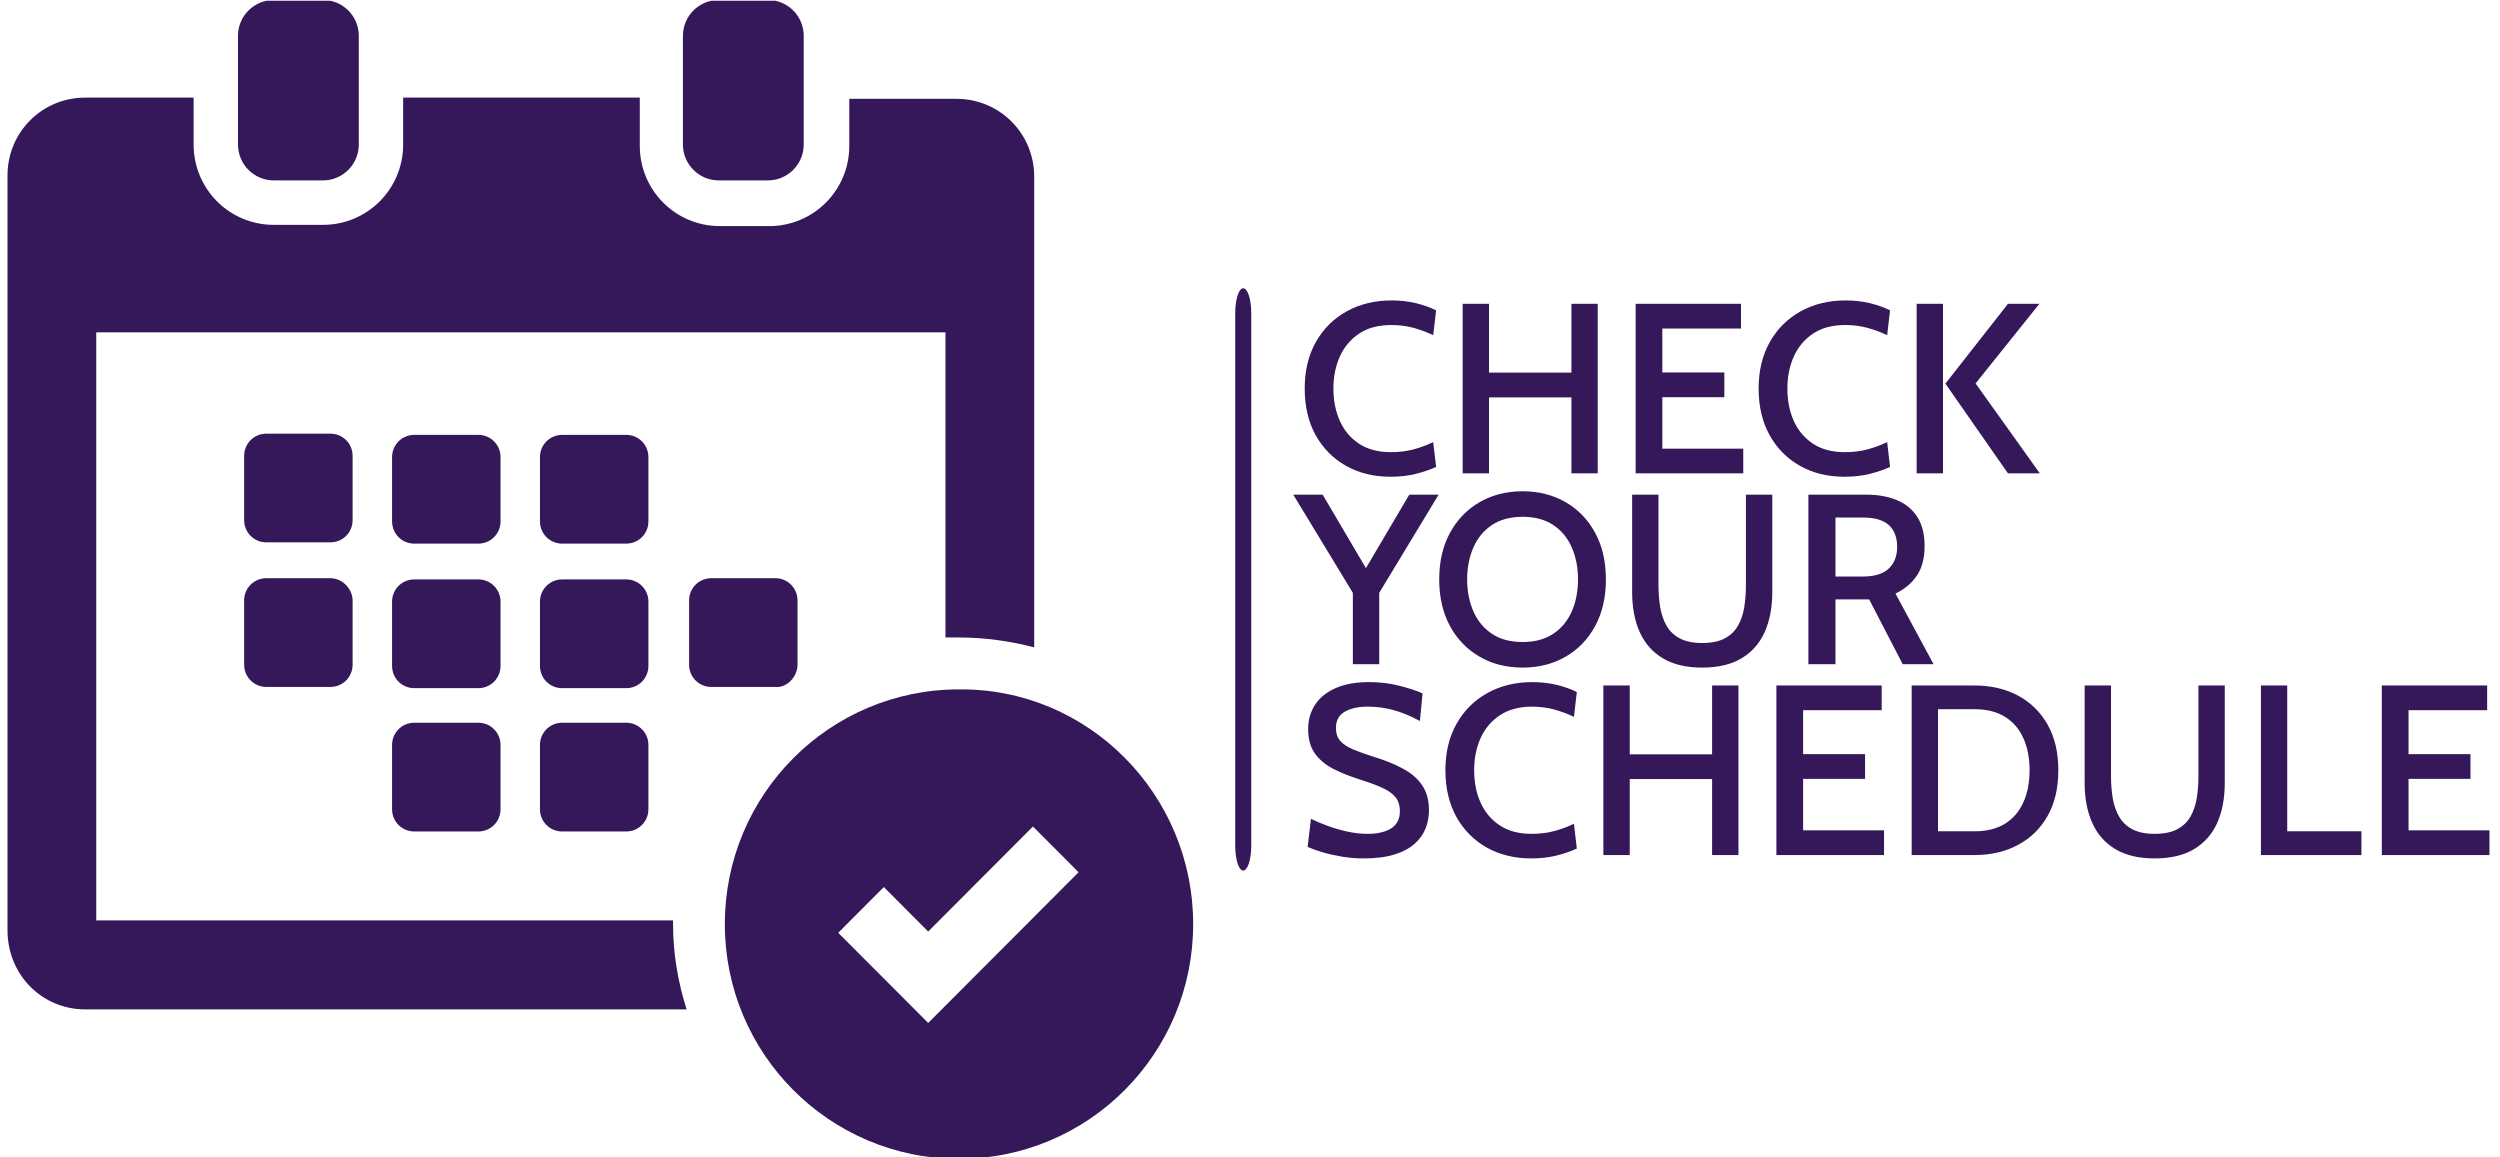 <?xml version="1.0" encoding="UTF-8"?>
<svg xmlns="http://www.w3.org/2000/svg" xmlns:xlink="http://www.w3.org/1999/xlink" width="216px" height="100px" viewBox="0 0 215 100" version="1.1">
<defs>
<clipPath id="clip1">
  <path d="M 112 25.031 L 176 25.031 L 176 42 L 112 42 Z M 112 25.031 "/>
</clipPath>
<clipPath id="clip2">
  <path d="M 111.238 42 L 167 42 L 167 58 L 111.238 58 Z M 111.238 42 "/>
</clipPath>
<clipPath id="clip3">
  <path d="M 112 58 L 214.59 58 L 214.59 75 L 112 75 Z M 112 58 "/>
</clipPath>
<clipPath id="clip4">
  <path d="M 0.148 0.062 L 102.59 0.062 L 102.59 100 L 0.148 100 Z M 0.148 0.062 "/>
</clipPath>
</defs>
<g id="surface1">
<path style=" stroke:none;fill-rule:nonzero;fill:rgb(20.784%,9.412%,35.294%);fill-opacity:1;" d="M 106.914 24.906 C 107.297 24.906 107.609 25.867 107.609 27.055 L 107.609 73.07 C 107.609 74.258 107.297 75.219 106.914 75.219 C 106.531 75.219 106.223 74.258 106.223 73.07 L 106.223 27.055 C 106.223 25.867 106.531 24.906 106.914 24.906 Z M 106.914 24.906 "/>
<g clip-path="url(#clip1)" clip-rule="nonzero">
<path style=" stroke:none;fill-rule:nonzero;fill:rgb(20.784%,9.412%,35.294%);fill-opacity:1;" d="M 119.645 41.191 C 118.195 41.191 116.914 40.879 115.797 40.25 C 114.684 39.621 113.809 38.738 113.172 37.598 C 112.539 36.457 112.227 35.113 112.227 33.574 C 112.227 32.031 112.547 30.691 113.188 29.555 C 113.832 28.41 114.723 27.527 115.855 26.898 C 116.988 26.273 118.281 25.957 119.727 25.957 C 120.477 25.957 121.184 26.039 121.848 26.195 C 122.508 26.359 123.086 26.566 123.582 26.816 L 123.328 28.961 C 122.805 28.707 122.246 28.5 121.648 28.332 C 121.051 28.164 120.402 28.082 119.707 28.082 C 118.605 28.082 117.688 28.324 116.949 28.809 C 116.215 29.293 115.656 29.949 115.277 30.773 C 114.898 31.602 114.707 32.535 114.707 33.574 C 114.707 34.613 114.895 35.547 115.266 36.375 C 115.637 37.199 116.191 37.855 116.926 38.34 C 117.66 38.824 118.57 39.066 119.656 39.066 C 120.371 39.066 121.023 38.988 121.609 38.832 C 122.199 38.676 122.773 38.465 123.328 38.199 L 123.582 40.34 C 123.043 40.586 122.445 40.789 121.789 40.953 C 121.133 41.113 120.418 41.191 119.645 41.191 Z M 128.152 40.898 L 125.875 40.898 L 125.875 26.25 L 128.152 26.25 L 128.152 32.195 L 135.27 32.195 L 135.27 26.25 L 137.543 26.25 L 137.543 40.898 L 135.27 40.898 L 135.27 34.336 L 128.152 34.336 Z M 150.117 40.898 L 140.82 40.898 L 140.82 26.25 L 149.922 26.25 L 149.922 28.387 L 143.125 28.387 L 143.125 32.18 L 148.484 32.18 L 148.484 34.316 L 143.125 34.316 L 143.125 38.766 L 150.117 38.766 Z M 158.867 41.191 C 157.418 41.191 156.137 40.879 155.02 40.25 C 153.906 39.621 153.027 38.738 152.395 37.598 C 151.762 36.457 151.445 35.113 151.445 33.574 C 151.445 32.031 151.77 30.691 152.41 29.555 C 153.055 28.41 153.941 27.527 155.078 26.898 C 156.211 26.273 157.5 25.957 158.949 25.957 C 159.699 25.957 160.406 26.039 161.07 26.195 C 161.73 26.359 162.305 26.566 162.801 26.816 L 162.551 28.961 C 162.027 28.707 161.469 28.5 160.867 28.332 C 160.27 28.164 159.625 28.082 158.93 28.082 C 157.828 28.082 156.91 28.324 156.172 28.809 C 155.434 29.293 154.879 29.949 154.5 30.773 C 154.121 31.602 153.93 32.535 153.93 33.574 C 153.93 34.613 154.117 35.547 154.484 36.375 C 154.859 37.199 155.414 37.855 156.148 38.34 C 156.883 38.824 157.793 39.066 158.879 39.066 C 159.594 39.066 160.246 38.988 160.832 38.832 C 161.422 38.676 161.996 38.465 162.551 38.199 L 162.801 40.34 C 162.266 40.586 161.668 40.789 161.012 40.953 C 160.355 41.113 159.641 41.191 158.867 41.191 Z M 175.742 40.898 L 172.988 40.898 L 167.582 33.145 L 172.988 26.25 L 175.703 26.25 L 170.191 33.129 Z M 167.375 40.898 L 165.098 40.898 L 165.098 26.25 L 167.375 26.25 Z M 167.375 40.898 "/>
</g>
<g clip-path="url(#clip2)" clip-rule="nonzero">
<path style=" stroke:none;fill-rule:nonzero;fill:rgb(20.784%,9.412%,35.294%);fill-opacity:1;" d="M 118.664 57.387 L 116.387 57.387 L 116.387 51.223 L 111.238 42.738 L 113.777 42.738 L 118.047 49.988 L 116.984 49.988 L 121.262 42.738 L 123.797 42.738 L 118.664 51.223 Z M 131.055 57.68 C 129.66 57.68 128.422 57.367 127.336 56.738 C 126.25 56.109 125.395 55.227 124.777 54.086 C 124.156 52.945 123.848 51.602 123.848 50.062 C 123.848 48.52 124.156 47.18 124.777 46.043 C 125.395 44.898 126.25 44.016 127.336 43.387 C 128.422 42.762 129.66 42.445 131.055 42.445 C 132.445 42.445 133.684 42.762 134.77 43.387 C 135.855 44.016 136.707 44.898 137.324 46.043 C 137.941 47.18 138.25 48.52 138.25 50.062 C 138.25 51.602 137.941 52.945 137.324 54.086 C 136.707 55.227 135.855 56.109 134.77 56.738 C 133.684 57.367 132.445 57.68 131.055 57.68 Z M 131.055 55.469 C 132.109 55.469 132.996 55.234 133.703 54.758 C 134.414 54.285 134.945 53.637 135.305 52.82 C 135.66 52 135.84 51.082 135.84 50.062 C 135.84 49.043 135.66 48.125 135.305 47.305 C 134.945 46.484 134.414 45.836 133.703 45.363 C 132.996 44.891 132.109 44.652 131.055 44.652 C 129.992 44.652 129.109 44.891 128.402 45.363 C 127.691 45.836 127.156 46.484 126.801 47.305 C 126.441 48.125 126.262 49.043 126.262 50.062 C 126.262 51.082 126.441 52 126.801 52.82 C 127.156 53.637 127.691 54.285 128.402 54.758 C 129.109 55.234 129.992 55.469 131.055 55.469 Z M 146.57 57.68 C 145.199 57.68 144.066 57.414 143.172 56.879 C 142.277 56.344 141.613 55.59 141.172 54.613 C 140.734 53.637 140.516 52.477 140.516 51.137 L 140.516 42.738 L 142.793 42.738 L 142.793 50.543 C 142.793 51.219 142.844 51.859 142.941 52.469 C 143.047 53.074 143.23 53.609 143.492 54.066 C 143.754 54.527 144.137 54.891 144.633 55.156 C 145.133 55.422 145.777 55.555 146.57 55.555 C 147.371 55.555 148.02 55.422 148.516 55.156 C 149.016 54.891 149.395 54.527 149.66 54.062 C 149.926 53.602 150.105 53.066 150.203 52.465 C 150.301 51.859 150.348 51.219 150.348 50.543 L 150.348 42.738 L 152.625 42.738 L 152.625 51.137 C 152.625 52.477 152.406 53.637 151.969 54.613 C 151.527 55.59 150.863 56.344 149.969 56.879 C 149.074 57.414 147.941 57.68 146.57 57.68 Z M 158.086 57.387 L 155.746 57.387 L 155.746 42.738 L 160.742 42.738 C 161.758 42.738 162.645 42.898 163.398 43.215 C 164.156 43.531 164.742 44.016 165.16 44.672 C 165.578 45.328 165.785 46.164 165.785 47.184 C 165.785 48.215 165.566 49.062 165.125 49.723 C 164.68 50.383 164.062 50.902 163.27 51.285 L 166.559 57.387 L 163.895 57.387 L 160.996 51.789 C 160.977 51.789 160.957 51.789 160.945 51.789 C 160.93 51.789 160.914 51.789 160.891 51.789 L 158.086 51.789 Z M 158.086 44.715 L 158.086 49.812 L 160.43 49.812 C 161.469 49.812 162.227 49.578 162.703 49.109 C 163.18 48.645 163.414 48.023 163.414 47.246 C 163.414 46.445 163.18 45.824 162.707 45.379 C 162.234 44.938 161.488 44.715 160.473 44.715 Z M 158.086 44.715 "/>
</g>
<g clip-path="url(#clip3)" clip-rule="nonzero">
<path style=" stroke:none;fill-rule:nonzero;fill:rgb(20.784%,9.412%,35.294%);fill-opacity:1;" d="M 117.285 74.168 C 116.688 74.168 116.078 74.117 115.465 74.016 C 114.848 73.914 114.281 73.785 113.758 73.633 C 113.234 73.477 112.809 73.324 112.477 73.172 L 112.766 70.746 C 113.191 70.953 113.668 71.156 114.199 71.352 C 114.734 71.547 115.297 71.711 115.887 71.844 C 116.48 71.977 117.078 72.043 117.68 72.043 C 118.523 72.043 119.195 71.883 119.699 71.57 C 120.199 71.25 120.449 70.758 120.449 70.086 C 120.449 69.586 120.316 69.176 120.051 68.855 C 119.789 68.539 119.391 68.266 118.855 68.031 C 118.324 67.797 117.648 67.551 116.824 67.293 C 116.039 67.039 115.324 66.75 114.672 66.418 C 114.02 66.078 113.5 65.641 113.109 65.102 C 112.719 64.562 112.523 63.855 112.523 62.98 C 112.523 62.195 112.727 61.496 113.125 60.887 C 113.527 60.273 114.117 59.797 114.898 59.453 C 115.676 59.109 116.641 58.934 117.785 58.934 C 118.719 58.934 119.586 59.039 120.391 59.246 C 121.195 59.449 121.867 59.668 122.41 59.906 L 122.18 62.293 C 121.375 61.859 120.609 61.543 119.891 61.348 C 119.168 61.152 118.43 61.055 117.672 61.055 C 116.852 61.055 116.188 61.203 115.68 61.496 C 115.176 61.789 114.926 62.254 114.926 62.891 C 114.926 63.352 115.047 63.723 115.289 64.004 C 115.535 64.285 115.895 64.527 116.367 64.73 C 116.84 64.934 117.418 65.141 118.098 65.359 C 119.137 65.672 120.02 66.027 120.742 66.426 C 121.465 66.82 122.016 67.305 122.395 67.879 C 122.773 68.449 122.961 69.16 122.961 70.004 C 122.961 70.547 122.867 71.066 122.676 71.559 C 122.484 72.059 122.172 72.504 121.73 72.895 C 121.293 73.289 120.711 73.602 119.98 73.828 C 119.254 74.055 118.355 74.168 117.285 74.168 Z M 131.805 74.168 C 130.355 74.168 129.074 73.855 127.957 73.227 C 126.84 72.598 125.965 71.715 125.328 70.574 C 124.699 69.43 124.383 68.09 124.383 66.551 C 124.383 65.008 124.703 63.668 125.348 62.531 C 125.992 61.387 126.883 60.504 128.016 59.875 C 129.145 59.25 130.438 58.934 131.887 58.934 C 132.637 58.934 133.344 59.016 134.004 59.172 C 134.664 59.336 135.242 59.543 135.738 59.793 L 135.488 61.934 C 134.965 61.684 134.406 61.477 133.809 61.309 C 133.207 61.141 132.559 61.055 131.863 61.055 C 130.766 61.055 129.848 61.301 129.113 61.785 C 128.371 62.27 127.812 62.926 127.434 63.75 C 127.055 64.578 126.867 65.512 126.867 66.551 C 126.867 67.59 127.051 68.523 127.426 69.352 C 127.797 70.176 128.352 70.832 129.082 71.316 C 129.816 71.801 130.727 72.043 131.812 72.043 C 132.531 72.043 133.184 71.965 133.77 71.809 C 134.359 71.652 134.93 71.441 135.488 71.176 L 135.738 73.316 C 135.203 73.562 134.605 73.766 133.945 73.93 C 133.289 74.09 132.574 74.168 131.805 74.168 Z M 140.309 73.875 L 138.031 73.875 L 138.031 59.227 L 140.309 59.227 L 140.309 65.172 L 147.426 65.172 L 147.426 59.227 L 149.703 59.227 L 149.703 73.875 L 147.426 73.875 L 147.426 67.312 L 140.309 67.312 Z M 162.281 73.875 L 152.98 73.875 L 152.98 59.227 L 162.078 59.227 L 162.078 61.363 L 155.289 61.363 L 155.289 65.156 L 160.641 65.156 L 160.641 67.293 L 155.289 67.293 L 155.289 71.742 L 162.281 71.742 Z M 170.109 73.875 L 164.668 73.875 L 164.668 59.227 L 170.109 59.227 C 171.512 59.227 172.762 59.516 173.848 60.094 C 174.938 60.676 175.789 61.508 176.41 62.602 C 177.031 63.691 177.34 65.008 177.34 66.551 C 177.34 68.09 177.031 69.406 176.41 70.5 C 175.789 71.594 174.938 72.426 173.848 73.004 C 172.762 73.586 171.512 73.875 170.109 73.875 Z M 166.945 61.277 L 166.945 71.824 L 170.109 71.824 C 171.152 71.824 172.023 71.605 172.727 71.172 C 173.43 70.734 173.961 70.121 174.316 69.328 C 174.676 68.539 174.855 67.609 174.855 66.551 C 174.855 65.492 174.676 64.566 174.316 63.773 C 173.961 62.98 173.43 62.367 172.727 61.93 C 172.023 61.496 171.152 61.277 170.109 61.277 Z M 185.668 74.168 C 184.297 74.168 183.164 73.902 182.27 73.367 C 181.375 72.832 180.711 72.078 180.273 71.102 C 179.832 70.125 179.613 68.965 179.613 67.625 L 179.613 59.227 L 181.891 59.227 L 181.891 67.031 C 181.891 67.707 181.938 68.348 182.039 68.957 C 182.141 69.562 182.328 70.094 182.59 70.555 C 182.855 71.016 183.234 71.379 183.73 71.645 C 184.227 71.91 184.875 72.043 185.668 72.043 C 186.469 72.043 187.117 71.91 187.613 71.645 C 188.109 71.379 188.492 71.016 188.758 70.551 C 189.02 70.09 189.203 69.555 189.301 68.953 C 189.398 68.348 189.445 67.707 189.445 67.031 L 189.445 59.227 L 191.719 59.227 L 191.719 67.625 C 191.719 68.965 191.504 70.125 191.066 71.102 C 190.625 72.078 189.957 72.832 189.066 73.367 C 188.172 73.902 187.039 74.168 185.668 74.168 Z M 203.527 73.875 L 194.844 73.875 L 194.844 59.227 L 197.117 59.227 L 197.117 71.824 L 203.527 71.824 Z M 214.59 73.875 L 205.289 73.875 L 205.289 59.227 L 214.391 59.227 L 214.391 61.363 L 207.598 61.363 L 207.598 65.156 L 212.949 65.156 L 212.949 67.293 L 207.598 67.293 L 207.598 71.742 L 214.59 71.742 Z M 214.59 73.875 "/>
</g>
<g clip-path="url(#clip4)" clip-rule="nonzero">
<path style=" stroke:none;fill-rule:nonzero;fill:rgb(20.784%,9.412%,35.294%);fill-opacity:1;" d="M 29.965 44.938 C 29.965 46.008 29.113 46.859 28.051 46.859 L 22.512 46.859 C 21.445 46.859 20.594 46.008 20.594 44.938 L 20.594 39.387 C 20.594 38.32 21.445 37.469 22.512 37.469 L 28.051 37.469 C 29.113 37.469 29.965 38.32 29.965 39.387 Z M 42.746 39.496 C 42.746 38.43 41.895 37.574 40.828 37.574 L 35.289 37.574 C 34.227 37.574 33.375 38.43 33.375 39.496 L 33.375 45.047 C 33.375 46.113 34.227 46.969 35.289 46.969 L 40.828 46.969 C 41.895 46.969 42.746 46.113 42.746 45.047 Z M 55.523 39.496 C 55.523 38.43 54.672 37.574 53.605 37.574 L 48.07 37.574 C 47.004 37.574 46.152 38.43 46.152 39.496 L 46.152 45.047 C 46.152 46.113 47.004 46.969 48.07 46.969 L 53.605 46.969 C 54.672 46.969 55.523 46.113 55.523 45.047 Z M 42.746 51.984 C 42.746 50.918 41.895 50.062 40.828 50.062 L 35.289 50.062 C 34.227 50.062 33.375 50.918 33.375 51.984 L 33.375 57.535 C 33.375 58.602 34.227 59.457 35.289 59.457 L 40.828 59.457 C 41.895 59.457 42.746 58.602 42.746 57.535 Z M 55.523 51.984 C 55.523 50.918 54.672 50.062 53.605 50.062 L 48.07 50.062 C 47.004 50.062 46.152 50.918 46.152 51.984 L 46.152 57.535 C 46.152 58.602 47.004 59.457 48.07 59.457 L 53.605 59.457 C 54.672 59.457 55.523 58.602 55.523 57.535 Z M 68.406 57.43 L 68.406 51.879 C 68.406 50.809 67.555 49.957 66.492 49.957 L 60.953 49.957 C 59.891 49.957 59.039 50.809 59.039 51.879 L 59.039 57.43 C 59.039 58.496 59.891 59.352 60.953 59.352 L 66.492 59.352 C 67.449 59.457 68.406 58.496 68.406 57.43 Z M 28.051 49.957 L 22.512 49.957 C 21.445 49.957 20.594 50.809 20.594 51.879 L 20.594 57.43 C 20.594 58.496 21.445 59.352 22.512 59.352 L 28.051 59.352 C 29.113 59.352 29.965 58.496 29.965 57.43 L 29.965 51.879 C 29.965 50.918 29.113 49.957 28.051 49.957 Z M 53.605 62.445 L 48.07 62.445 C 47.004 62.445 46.152 63.301 46.152 64.367 L 46.152 69.918 C 46.152 70.984 47.004 71.84 48.07 71.84 L 53.605 71.84 C 54.672 71.84 55.523 70.984 55.523 69.918 L 55.523 64.367 C 55.523 63.301 54.672 62.445 53.605 62.445 Z M 40.828 62.445 L 35.289 62.445 C 34.227 62.445 33.375 63.301 33.375 64.367 L 33.375 69.918 C 33.375 70.984 34.227 71.84 35.289 71.84 L 40.828 71.84 C 41.895 71.84 42.746 70.984 42.746 69.918 L 42.746 64.367 C 42.746 63.301 41.895 62.445 40.828 62.445 Z M 23.152 0 C 21.445 0 20.062 1.387 20.062 3.094 L 20.062 12.488 C 20.062 14.195 21.445 15.586 23.152 15.586 L 27.41 15.586 C 29.113 15.586 30.5 14.195 30.5 12.488 L 30.5 3.094 C 30.5 1.387 29.113 0 27.41 0 Z M 61.594 0 C 59.891 0 58.504 1.387 58.504 3.094 L 58.504 12.488 C 58.504 14.195 59.891 15.586 61.594 15.586 L 65.852 15.586 C 67.555 15.586 68.941 14.195 68.941 12.488 L 68.941 3.094 C 68.941 1.387 67.555 0 65.852 0 Z M 6.859 87.211 L 58.824 87.211 C 58.078 84.863 57.652 82.406 57.652 79.844 C 57.652 79.738 57.652 79.633 57.652 79.523 L 7.816 79.523 L 7.816 28.715 L 81.188 28.715 L 81.188 55.078 C 81.613 55.078 82.039 55.078 82.359 55.078 C 84.594 55.078 86.832 55.398 88.855 55.934 L 88.855 15.266 C 88.855 11.527 85.871 8.539 82.145 8.539 L 72.879 8.539 L 72.879 12.598 C 72.879 16.438 69.793 19.535 65.957 19.535 L 61.699 19.535 C 57.867 19.535 54.777 16.438 54.777 12.598 L 54.777 8.434 L 34.332 8.434 L 34.332 12.488 C 34.332 16.332 31.242 19.426 27.41 19.426 L 23.152 19.426 C 19.316 19.426 16.23 16.332 16.23 12.488 L 16.23 8.434 L 6.859 8.434 C 3.133 8.434 0.148 11.422 0.148 15.156 L 0.148 80.379 C 0.148 84.223 3.133 87.211 6.859 87.211 Z M 102.59 79.844 C 102.59 91.055 93.539 100.125 82.359 100.125 C 71.176 100.125 62.125 91.055 62.125 79.844 C 62.125 68.637 71.176 59.562 82.359 59.562 C 93.539 59.457 102.59 68.637 102.59 79.844 Z M 92.688 75.363 L 88.746 71.41 L 79.695 80.484 L 75.863 76.641 L 71.922 80.594 L 75.758 84.434 L 79.695 88.383 L 83.637 84.434 Z M 92.688 75.363 "/>
</g>
</g>
</svg>
